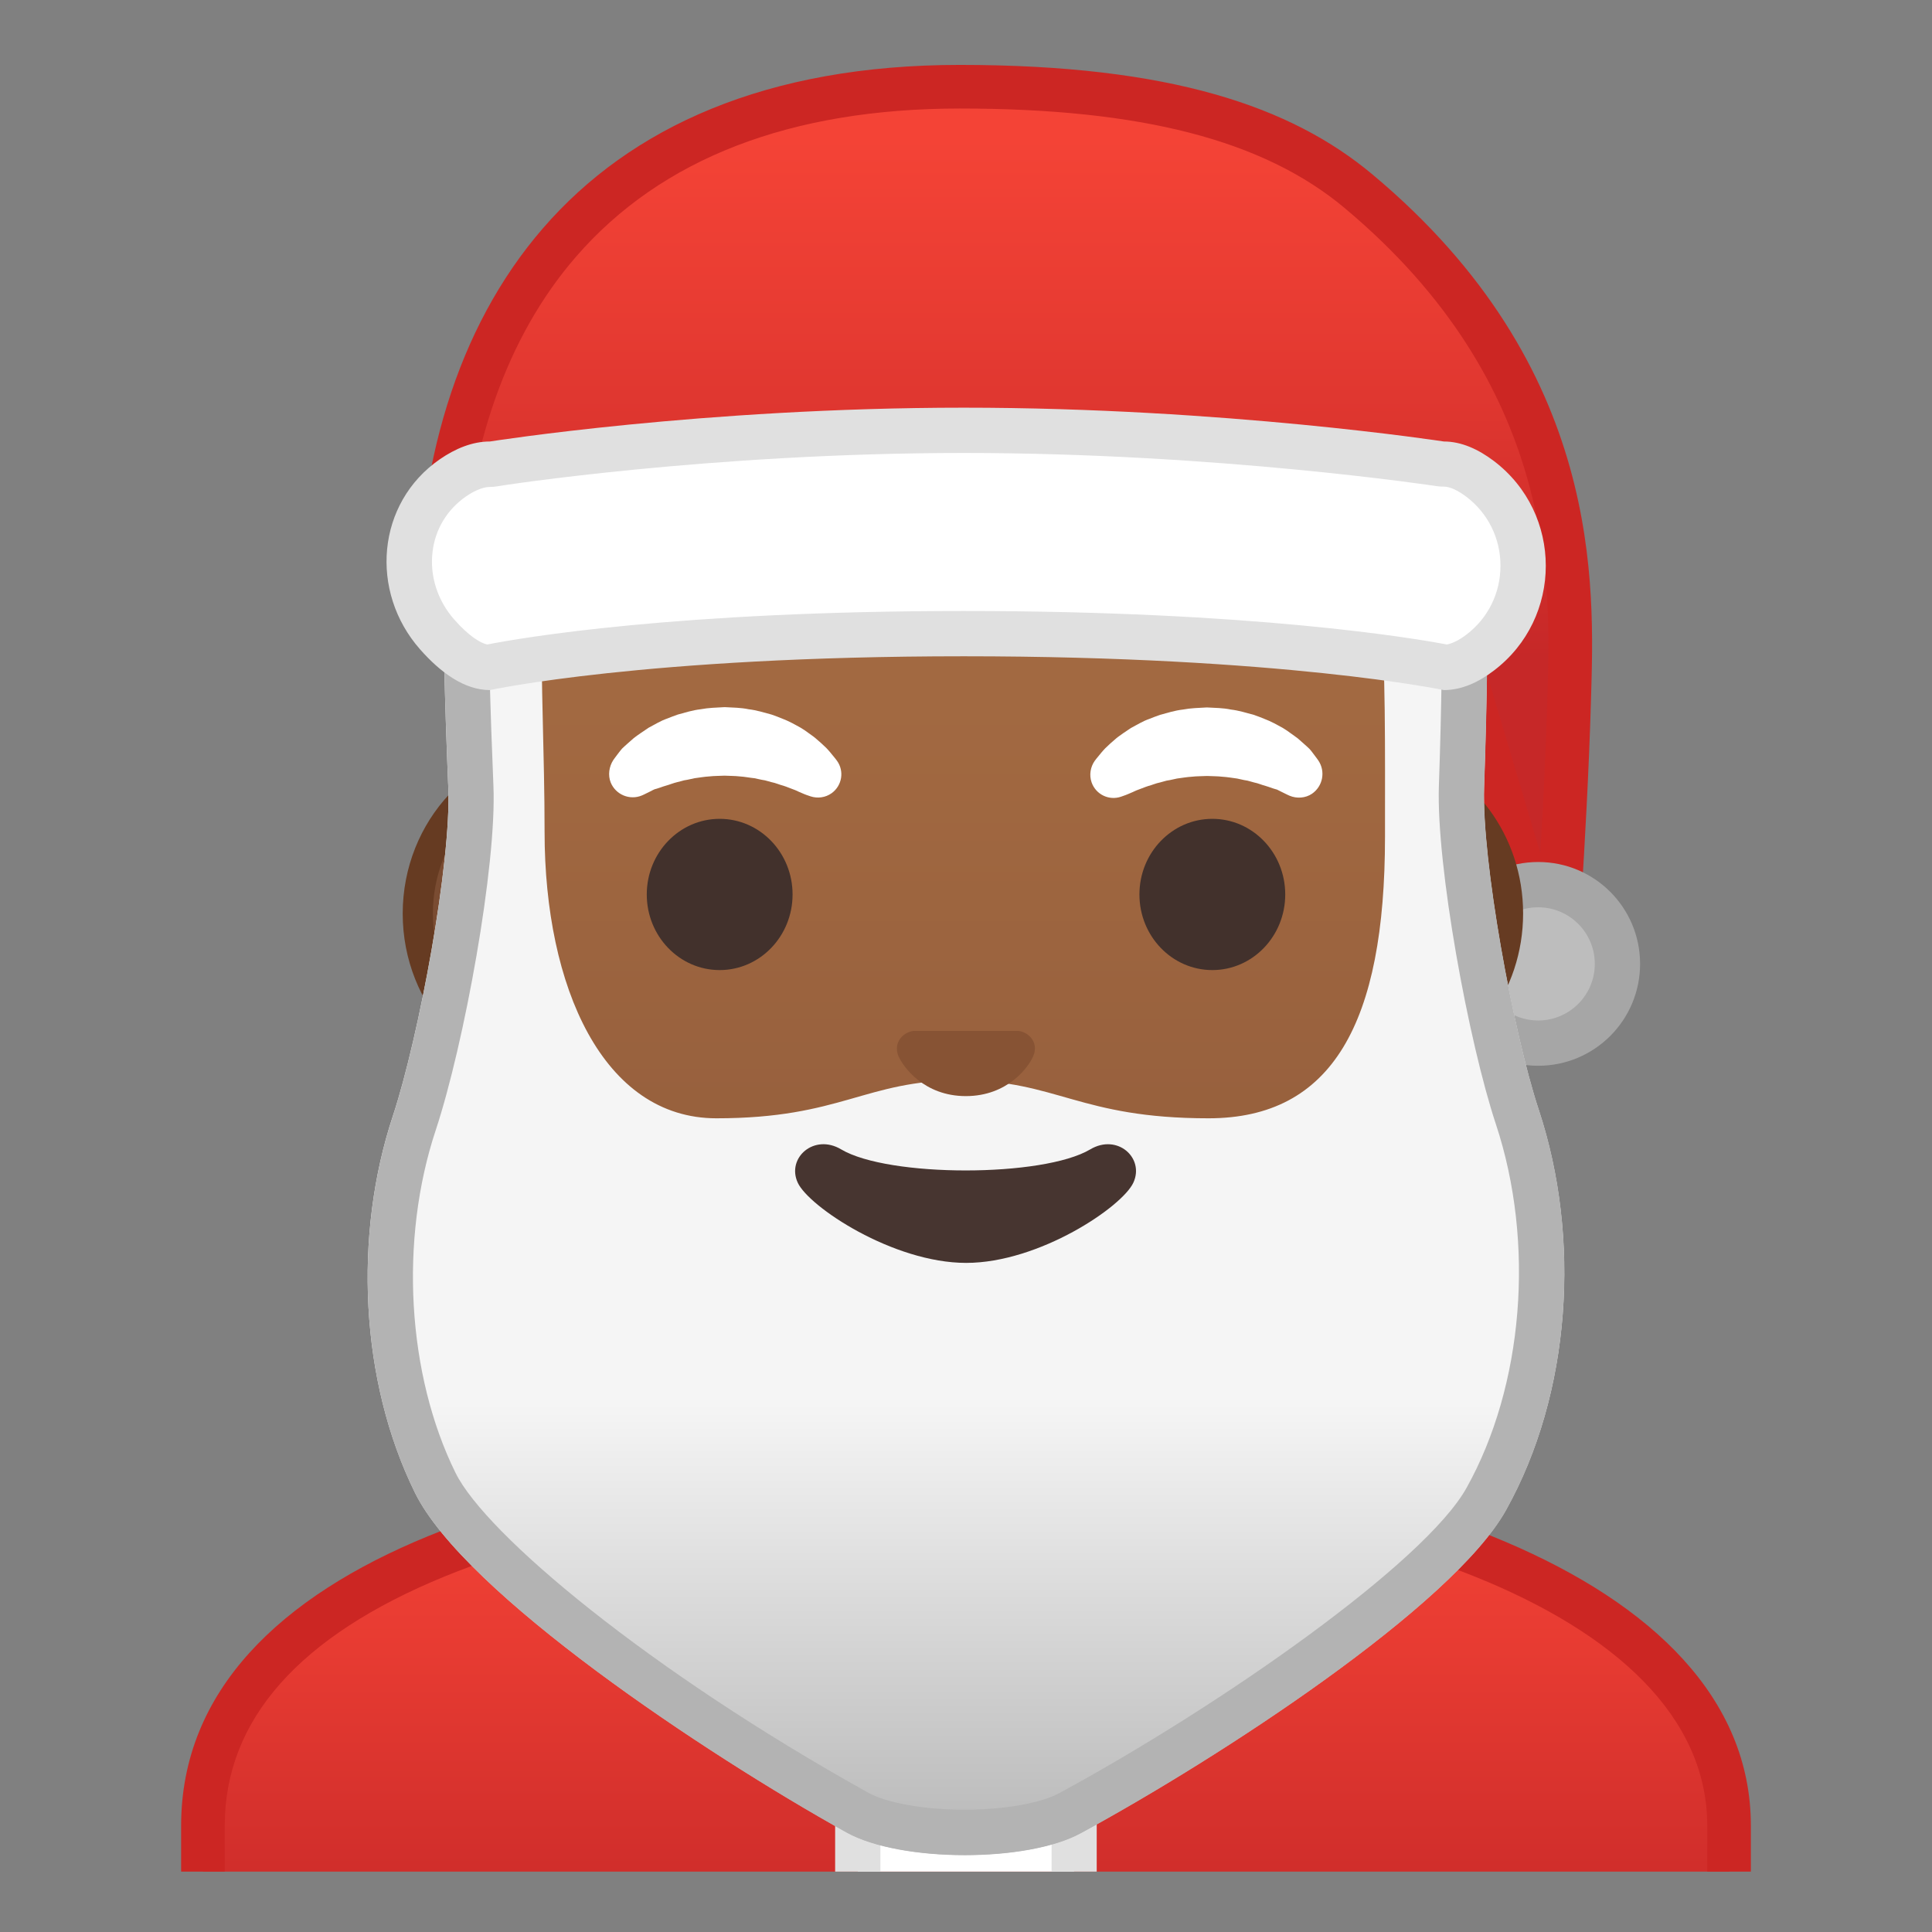 <svg enable-background="new 0 0 128 128" viewBox="0 0 128 128" xmlns="http://www.w3.org/2000/svg" xmlns:xlink="http://www.w3.org/1999/xlink"><rect x="0" y="0" width="128" height="128" fill="#808080" stroke="none"/><defs><rect id="g" x="4" y="4" width="120" height="120"/></defs><clipPath id="a"><use xlink:href="#g"/></clipPath><g clip-path="url(#a)"><linearGradient id="f" x1="64" x2="64" y1="97.416" y2="130.53" gradientUnits="userSpaceOnUse"><stop stop-color="#F44336" offset="0"/><stop stop-color="#E73B32" offset=".359"/><stop stop-color="#C62828" offset="1"/></linearGradient><path d="M13.45,130.53v-9.57c0-17.33,27.23-23.52,50.56-23.54h0.14c13.4,0,25.83,2.15,35.03,6.06 c7.02,2.98,15.39,8.44,15.39,17.49v9.57H13.45z" fill="url(#f)"/><path d="m64.14 98.86c24.34 0 48.97 7.59 48.97 22.1v8.12h-98.22v-8.12c0-7 4.91-12.56 14.58-16.52 8.76-3.58 21.02-5.57 34.53-5.58h0.14m0-2.89h-0.14c-25.65 0.03-52 7.1-52 24.99v11.01h104v-11.01c0-16.86-26.1-24.99-51.86-24.99z" fill="#CC2623"/><path d="m63.17 107.2c-4 0-7.26-3.22-7.26-7.17v-8.98h16.16v8.98c0 3.95-3.26 7.17-7.26 7.17h-1.64z" fill="#E59600"/><path d="m71.08 92.05v7.98c0 3.4-2.81 6.17-6.26 6.17h-1.65c-3.45 0-6.26-2.77-6.26-6.17v-7.98h14.17m2-2h-18.16v9.98c0 4.51 3.7 8.17 8.26 8.17h1.65c4.56 0 8.26-3.66 8.26-8.17v-9.98h-0.01z" fill="#D18100"/><defs><path id="e" d="m64 4h-0.02s-0.01 0-0.02 0c-45.43 0.24-36.12 52.14-36.12 52.14s5.1 8.99 5.1 8.81c-0.03-1.41 0.46-6.89 0.46-6.89l-2.68-2.92s3.89-25.44 6.79-24.91c4.45 0.81 26.54 2 26.57 2 7.83 0 14.92-0.36 19.37-1.17 2.9-0.53 9.64 1.7 10.68 4.45 1.33 3.54 3.13 19.71 3.13 19.71l-2.68 2.83s0.49 5.51 0.46 6.89c0 0.18 5.1-8.81 5.1-8.81s9.3-51.89-36.14-52.13z"/></defs><clipPath><use xlink:href="#e"/></clipPath><rect x="56.83" y="107.17" width="14.33" height="25.67" fill="#fff"/><path d="m69.67 108.67v22.67h-11.34v-22.67h11.34m3-3h-17.34v28.67h17.33v-28.67h0.01z" fill="#E0E0E0"/></g><g clip-path="url(#a)"><path d="m37.19 70.72c-5.24 0-9.51-4.57-9.51-10.2s4.27-10.2 9.51-10.2h53.62c5.24 0 9.51 4.57 9.51 10.2s-4.27 10.2-9.51 10.2h-53.62z" fill="#7A4C32"/><path d="m90.81 51.33c4.69 0 8.51 4.13 8.51 9.2s-3.82 9.2-8.51 9.2h-53.62c-4.69 0-8.51-4.13-8.51-9.2s3.82-9.2 8.51-9.2h53.62m0-2h-53.62c-5.78 0-10.51 5.04-10.51 11.2s4.73 11.2 10.51 11.2h53.62c5.78 0 10.51-5.04 10.51-11.2s-4.73-11.2-10.51-11.2z" fill="#663B22"/><linearGradient id="d" x1="63.589" x2="63.589" y1="93.371" y2="11.422" gradientUnits="userSpaceOnUse"><stop stop-color="#8D5738" offset="0"/><stop stop-color="#97603D" offset=".216"/><stop stop-color="#A26941" offset=".573"/><stop stop-color="#A56C43" offset="1"/></linearGradient><path d="m63.59 93.07c-8.4 0-16.2-3.34-21.94-9.42-6.51-6.88-9.95-16.78-9.95-28.64 0-12.14 3.49-23.33 9.83-31.51 5.93-7.64 13.97-12.03 22.05-12.03 8.09 0 16.13 4.38 22.06 12.03 6.34 8.17 9.83 19.36 9.83 31.51 0 11.86-3.44 21.76-9.95 28.64-5.73 6.07-13.53 9.42-21.93 9.42z" fill="url(#d)"/><path d="m63.59 12.47c7.78 0 15.53 4.24 21.27 11.64 6.2 8 9.62 18.97 9.62 30.9 0 11.6-3.34 21.27-9.67 27.95-5.55 5.87-13.09 9.1-21.21 9.1s-15.66-3.23-21.21-9.1c-6.33-6.69-9.67-16.35-9.67-27.95 0-11.92 3.42-22.9 9.62-30.9 5.72-7.39 13.47-11.64 21.25-11.64m0-2c-17.07 0-32.89 18.26-32.89 44.54 0 26.14 16.29 39.06 32.89 39.06 16.59 0 32.89-12.92 32.89-39.06 0-26.28-15.82-44.54-32.89-44.54z" fill="#875334"/><g fill="#fff"><path d="m40.63 50.36s0.13-0.19 0.37-0.5c0.07-0.08 0.12-0.16 0.21-0.26 0.11-0.11 0.23-0.21 0.36-0.33s0.27-0.24 0.42-0.37c0.15-0.12 0.3-0.22 0.47-0.34 0.17-0.11 0.34-0.23 0.52-0.35 0.19-0.1 0.39-0.21 0.59-0.32s0.42-0.21 0.65-0.29c0.22-0.09 0.46-0.18 0.69-0.26 0.48-0.13 0.98-0.29 1.51-0.35 0.52-0.1 1.06-0.11 1.59-0.14 0.54 0.03 1.07 0.03 1.59 0.14 0.52 0.06 1.03 0.22 1.51 0.35 0.24 0.08 0.47 0.17 0.69 0.26 0.23 0.09 0.44 0.18 0.65 0.29 0.2 0.11 0.4 0.21 0.59 0.32s0.36 0.23 0.52 0.35 0.32 0.22 0.46 0.34 0.27 0.24 0.39 0.34c0.12 0.11 0.23 0.21 0.33 0.31s0.18 0.2 0.26 0.29c0.3 0.35 0.45 0.56 0.45 0.56 0.5 0.69 0.34 1.65-0.35 2.15-0.42 0.3-0.94 0.36-1.4 0.21l-0.29-0.1s-0.19-0.07-0.48-0.2c-0.07-0.03-0.15-0.07-0.24-0.11-0.09-0.03-0.19-0.07-0.29-0.11-0.2-0.08-0.43-0.17-0.69-0.24-0.13-0.04-0.25-0.09-0.39-0.13-0.14-0.03-0.28-0.07-0.42-0.11-0.07-0.02-0.14-0.04-0.22-0.06-0.08-0.01-0.15-0.03-0.23-0.04-0.15-0.03-0.31-0.07-0.46-0.1-0.32-0.03-0.64-0.1-0.98-0.12-0.33-0.04-0.68-0.03-1.01-0.05-0.34 0.02-0.68 0.01-1.01 0.05-0.34 0.02-0.66 0.08-0.98 0.12-0.16 0.03-0.31 0.07-0.46 0.1-0.08 0.01-0.15 0.03-0.23 0.04-0.07 0.02-0.14 0.04-0.22 0.06-0.15 0.04-0.29 0.07-0.42 0.11-0.14 0.04-0.26 0.09-0.39 0.13s-0.25 0.08-0.36 0.11c-0.1 0.04-0.2 0.07-0.29 0.1s-0.18 0.06-0.27 0.08c-0.1 0.04-0.2 0.1-0.28 0.14-0.35 0.18-0.56 0.27-0.56 0.27-0.81 0.34-1.74-0.05-2.07-0.86-0.19-0.48-0.11-1.05 0.17-1.48z"/><path d="m85.44 52.72s-0.21-0.09-0.56-0.27c-0.09-0.04-0.19-0.1-0.28-0.14-0.09-0.02-0.17-0.05-0.27-0.08-0.09-0.03-0.19-0.07-0.29-0.1-0.11-0.04-0.23-0.07-0.36-0.11s-0.25-0.09-0.39-0.13c-0.14-0.03-0.28-0.07-0.42-0.11-0.07-0.02-0.14-0.04-0.22-0.06-0.08-0.01-0.15-0.03-0.23-0.04-0.15-0.03-0.31-0.07-0.46-0.1-0.32-0.04-0.64-0.1-0.98-0.12-0.33-0.04-0.67-0.03-1.01-0.05-0.34 0.02-0.68 0.01-1.01 0.05-0.34 0.02-0.66 0.08-0.98 0.12-0.16 0.03-0.31 0.07-0.46 0.1-0.08 0.01-0.15 0.03-0.23 0.04-0.07 0.02-0.14 0.04-0.22 0.06-0.14 0.04-0.28 0.08-0.42 0.11-0.14 0.04-0.26 0.09-0.39 0.13-0.26 0.07-0.48 0.16-0.69 0.24-0.1 0.04-0.2 0.08-0.29 0.11-0.09 0.04-0.17 0.08-0.24 0.11-0.29 0.13-0.48 0.2-0.48 0.2l-0.28 0.1c-0.8 0.28-1.68-0.14-1.96-0.95-0.17-0.49-0.07-1.02 0.2-1.41 0 0 0.15-0.21 0.45-0.56 0.08-0.09 0.16-0.19 0.26-0.29s0.21-0.2 0.33-0.31 0.25-0.22 0.39-0.34 0.3-0.22 0.46-0.34c0.17-0.11 0.34-0.23 0.52-0.35 0.19-0.1 0.39-0.21 0.59-0.32s0.42-0.21 0.65-0.29c0.22-0.09 0.46-0.18 0.69-0.26 0.48-0.13 0.98-0.29 1.51-0.35 0.52-0.1 1.06-0.11 1.59-0.14 0.54 0.03 1.07 0.03 1.59 0.14 0.52 0.06 1.03 0.22 1.51 0.35 0.24 0.08 0.47 0.17 0.69 0.26 0.23 0.09 0.44 0.18 0.65 0.29 0.2 0.11 0.4 0.21 0.59 0.32s0.36 0.23 0.52 0.35 0.32 0.22 0.47 0.34c0.15 0.13 0.29 0.25 0.42 0.37s0.25 0.22 0.36 0.33c0.09 0.1 0.15 0.18 0.21 0.26 0.24 0.31 0.37 0.5 0.37 0.5 0.49 0.72 0.31 1.71-0.42 2.21-0.43 0.29-1 0.33-1.48 0.13z"/></g><g fill="#42312C"><ellipse cx="47.68" cy="59.26" rx="4.83" ry="5.01"/><ellipse cx="80.32" cy="59.26" rx="4.83" ry="5.01"/></g><path d="m56.93 76.96s0.25 0.07 0.68 0.2c0.11 0.03 0.22 0.07 0.35 0.11 0.11 0.02 0.21 0.04 0.33 0.07 0.24 0.05 0.51 0.11 0.8 0.18 0.3 0.07 0.64 0.13 0.99 0.2 0.34 0.08 0.72 0.09 1.09 0.17 0.38 0.03 0.77 0.08 1.17 0.1 0.4 0.05 0.8 0.03 1.2 0.04 0.4-0.01 0.81 0 1.2-0.04 0.4-0.02 0.79-0.06 1.17-0.1 0.37-0.08 0.75-0.09 1.09-0.17 0.35-0.07 0.68-0.12 0.99-0.2 0.61-0.14 1.14-0.27 1.5-0.38 0.37-0.1 0.59-0.16 0.59-0.16l0.29-0.07c1.07-0.24 2.16 0.3 2.44 1.21 0.18 0.58-0.03 1.18-0.47 1.6 0 0-0.2 0.19-0.59 0.5-0.19 0.16-0.43 0.34-0.73 0.52-0.29 0.19-0.63 0.41-1.03 0.59-0.39 0.21-0.83 0.41-1.32 0.58-0.48 0.19-1.01 0.34-1.56 0.49-0.56 0.11-1.14 0.26-1.74 0.31-0.6 0.08-1.22 0.1-1.84 0.12-0.62-0.02-1.24-0.04-1.84-0.12-0.61-0.05-1.18-0.2-1.75-0.31-0.55-0.15-1.09-0.29-1.56-0.49-0.49-0.17-0.93-0.37-1.32-0.58-0.39-0.18-0.76-0.41-1.07-0.61-0.16-0.1-0.31-0.19-0.44-0.28-0.1-0.08-0.19-0.16-0.27-0.23-0.32-0.28-0.5-0.45-0.5-0.45-0.74-0.73-0.65-1.83 0.2-2.46 0.56-0.4 1.3-0.51 1.95-0.34z" fill="#F57C00"/><linearGradient id="c" x1="66.552" x2="66.552" y1="9.176" y2="43.594" gradientUnits="userSpaceOnUse"><stop stop-color="#F44336" offset="0"/><stop stop-color="#E73B32" offset=".359"/><stop stop-color="#C62828" offset="1"/></linearGradient><path d="m102.34 60.04c-0.44 0-0.84-0.3-0.96-0.72l-4.47-15c-0.4-1.33-1.48-2.35-2.82-2.68l-6.27-1.51c-0.3-0.07-0.6-0.11-0.91-0.11h-56.22c-0.6-0.04-1.16-0.09-1.62-0.13 0.47-21.72 12.99-34.14 34.52-34.14 12.37 0 20.76 2.2 26.41 6.92 14.59 12.19 14.19 25.89 13.98 33.25l-0.01 0.34c-0.14 4.91-0.45 10.16-0.62 12.85-0.03 0.51-0.48 0.93-1.01 0.93z" fill="url(#c)"/><path d="m63.59 7.19c12.01 0 20.11 2.09 25.48 6.58 14.05 11.74 13.67 24.99 13.46 32.1l-0.01 0.33c-0.1 3.66-0.3 7.5-0.47 10.32l-3.76-12.62c-0.54-1.82-2.02-3.22-3.87-3.67l-6.27-1.51c-0.41-0.1-0.83-0.15-1.25-0.15h-56.18c-0.06 0-0.11-0.01-0.16-0.01 0.42-8.87 3.03-16.29 7.61-21.56 5.64-6.5 14.2-9.81 25.42-9.81m0-2.89c-25.64 0-35.98 16.53-35.98 36.87 0 0.08 2.42 0.25 2.91 0.29 0.06 0 0.11 0.01 0.17 0.01h56.22c0.19 0 0.39 0.02 0.57 0.07l6.27 1.51c0.85 0.2 1.53 0.85 1.77 1.68l4.47 15c0.31 1.04 1.27 1.75 2.35 1.75 1.29 0 2.36-1 2.45-2.29 0.18-2.87 0.48-8.01 0.62-12.9 0.21-7.43 0.87-21.91-14.49-34.74-5.36-4.48-13.36-7.25-27.33-7.25z" fill="#CC2623"/><path d="m101.91 69.11c-2.89 0-5.25-2.36-5.25-5.25 0-2.9 2.36-5.25 5.25-5.25 2.9 0 5.25 2.36 5.25 5.25 0 2.9-2.35 5.25-5.25 5.25z" fill="#BDBDBD"/><path d="m101.91 60.11c2.07 0 3.75 1.68 3.75 3.75s-1.68 3.75-3.75 3.75-3.75-1.68-3.75-3.75 1.68-3.75 3.75-3.75m0-3c-3.73 0-6.75 3.02-6.75 6.75s3.02 6.75 6.75 6.75 6.75-3.02 6.75-6.75-3.02-6.75-6.75-6.75z" fill="#A6A6A6"/><path d="M94.08,51.14c3.49,1.57,5.83,5.25,5.83,9.39s-2.34,7.81-5.83,9.39V51.14z" fill="#7A4C32"/><path d="m95.08 52.86c2.34 1.67 3.83 4.52 3.83 7.66s-1.49 5.99-3.83 7.66v-15.32m-2-3.15v21.62c4.49-1.27 7.83-5.64 7.83-10.81s-3.34-9.54-7.83-10.81z" fill="#663B22"/><linearGradient id="b" x1="64" x2="64" y1="54.524" y2="133.37" gradientUnits="userSpaceOnUse"><stop stop-color="#F5F5F5" offset=".488"/><stop stop-color="#BDBDBD" offset=".831"/></linearGradient><path d="m36.06 31.94c-3.71 0-6.71 3-6.7 6.71 0.01 3.03 0.08 7.28 0.34 13.53 0.21 4.94-1.95 16.54-3.67 21.75-2.61 7.88-2.2 17.54 1.47 24.98 3.29 6.66 19.19 17.26 28.57 22.48 3.58 1.99 11.92 2.01 15.52 0.06 9.23-5.01 24.64-15.06 28.18-21.4 4.34-7.76 4.97-18.06 2.18-26.5-1.72-5.2-3.79-16.55-3.63-21.37 0.22-6.33 0.24-10.59 0.19-13.63-0.05-3.67-3.04-6.6-6.7-6.6h-55.75zm55.7 23.5c0 12.33-3.49 18.65-11.69 18.65-8.58 0-10.04-2.52-16.41-2.52-6.38 0-7.9 2.52-16.2 2.52-7.49 0-11.38-8.68-11.38-18.97s-1.06-20.12 1.79-19.61c4.37 0.79 18.05 1.77 25.72 1.77 7.37 0 20.86-0.9 25.31-1.68 3.04-0.52 2.86 7.51 2.86 19.84z" fill="url(#b)"/><path d="m72.23 76.15c-3.13 1.86-13.37 1.86-16.5 0-1.79-1.07-3.63 0.56-2.88 2.2 0.73 1.6 6.32 5.32 11.16 5.32s10.35-3.72 11.08-5.32c0.75-1.63-1.06-3.27-2.86-2.2z" fill="#473530"/><path d="m36.06 31.94c-3.71 0-6.71 3-6.7 6.71 0.01 3.03 0.08 7.28 0.34 13.53 0.21 4.94-1.95 16.54-3.67 21.75-2.61 7.88-2.2 17.54 1.47 24.98 3.29 6.66 19.19 17.26 28.57 22.48 3.58 1.99 11.92 2.01 15.52 0.06 9.23-5.01 24.64-15.06 28.18-21.4 4.34-7.76 4.97-18.06 2.18-26.5-1.72-5.2-3.79-16.55-3.63-21.37 0.22-6.33 0.24-10.59 0.19-13.63-0.05-3.67-3.04-6.6-6.7-6.6h-55.75zm55.7 23.5c0 12.33-3.49 18.65-11.69 18.65-8.58 0-10.04-1.52-16.41-1.52-6.38 0-7.9 1.52-16.2 1.52-7.49 0-11.38-8.68-11.38-18.97s-1.06-20.12 1.79-19.61c4.37 0.79 18.05 1.77 25.72 1.77 7.37 0 20.86-0.9 25.31-1.68 3.04-0.52 2.86 7.51 2.86 19.84z" fill="none"/><path d="m101.96 73.55c-1.72-5.2-3.79-16.55-3.63-21.37 0.22-6.33 0.24-10.59 0.19-13.63-0.05-3.67-3.04-6.6-6.7-6.6h-55.76c-3.71 0-6.71 3-6.7 6.71 0.01 3.03 0.08 7.28 0.34 13.53 0.21 4.94-1.95 16.54-3.67 21.75-2.61 7.88-2.2 17.54 1.47 24.98 3.29 6.66 19.19 17.26 28.57 22.48 1.81 1.01 4.83 1.51 7.85 1.51 2.95 0 5.9-0.48 7.68-1.45 9.23-5.01 24.64-15.06 28.18-21.4 4.33-7.77 4.97-18.07 2.18-26.51zm-4.8 25.03c-2.76 4.94-16.16 14.35-27 20.23-1.22 0.66-3.67 1.09-6.25 1.09-2.65 0-5.15-0.44-6.39-1.13-14.56-8.1-25.34-17.13-27.34-21.19-3.21-6.51-3.73-15.42-1.31-22.71 1.87-5.65 4.05-17.53 3.82-22.82-0.22-5.26-0.33-9.65-0.34-13.41 0-0.99 0.38-1.91 1.08-2.61l0.11-0.11c-0.76 2.41 1.53-0.43 4.11-0.43 0.07 0 0.14 0.01 0.21 0.02 4.37 0.79 18.05 1.77 25.72 1.77 7.37 0 20.86-0.9 25.31-1.68 0.1-0.02 0.19-0.02 0.28-0.02 2.76 0 4.93 1.35 4.05-0.36 1.33 0.55 2.28 1.85 2.3 3.37 0.05 3.82-0.01 8.23-0.19 13.48-0.18 5.27 1.96 16.93 3.78 22.42 2.6 7.86 1.83 17.32-1.95 24.09z" fill="#B3B3B3"/><path d="m95.78 44.21c-1.51-0.3-12.09-2.24-31.94-2.24-19.78 0-30.01 1.93-31.53 2.23-1.26-0.08-2.52-1.22-3.37-2.18-1.39-1.58-2.04-3.65-1.8-5.68 0.24-1.92 1.25-3.59 2.84-4.69 0.87-0.6 1.7-0.9 2.46-0.9 0.08 0 0.16-0.01 0.23-0.02 0.14-0.02 14.23-2.22 31.16-2.22 16.95 0 31.43 2.2 31.58 2.22 0.08 0.01 0.15 0.02 0.23 0.02 0.74 0 1.55 0.33 2.41 0.98 1.81 1.37 2.85 3.47 2.85 5.75s-1.04 4.38-2.85 5.75c-0.8 0.62-1.57 0.95-2.27 0.98z" fill="#fff"/><path d="m63.85 30.01c16.81 0 31.21 2.18 31.35 2.2 0.15 0.02 0.3 0.03 0.46 0.03 0.39 0 0.92 0.24 1.5 0.68 1.43 1.09 2.25 2.75 2.25 4.56s-0.82 3.47-2.25 4.56c-0.48 0.37-0.94 0.59-1.3 0.66-2.2-0.42-12.85-2.22-32-2.22-19.03 0-29.35 1.78-31.58 2.22-0.47-0.1-1.24-0.58-2.19-1.66-1.11-1.26-1.63-2.9-1.43-4.5 0.18-1.49 0.97-2.78 2.2-3.64 0.42-0.29 1.05-0.64 1.61-0.64 0.16 0 0.31-0.01 0.47-0.04 0.12-0.03 14.11-2.21 30.91-2.21m0-3c-17.26 0-31.39 2.24-31.39 2.24-1.17 0-2.29 0.47-3.31 1.17-4.22 2.91-4.68 8.79-1.32 12.6 1.33 1.51 2.92 2.7 4.63 2.7 0 0 10.26-2.24 31.39-2.24s31.81 2.24 31.81 2.24c1.17 0 2.29-0.51 3.31-1.29 4.59-3.48 4.59-10.41 0-13.89-1.02-0.77-2.14-1.29-3.31-1.29-0.01 0-14.56-2.24-31.81-2.24z" fill="#E0E0E0"/><path d="m67.79 68.38c-0.1-0.04-0.21-0.07-0.32-0.08h-6.94c-0.11 0.01-0.21 0.04-0.32 0.08-0.63 0.25-0.98 0.91-0.68 1.6s1.68 2.64 4.46 2.64c2.79 0 4.17-1.95 4.46-2.64 0.31-0.69-0.03-1.34-0.66-1.6z" fill="#875334"/></g></svg>
